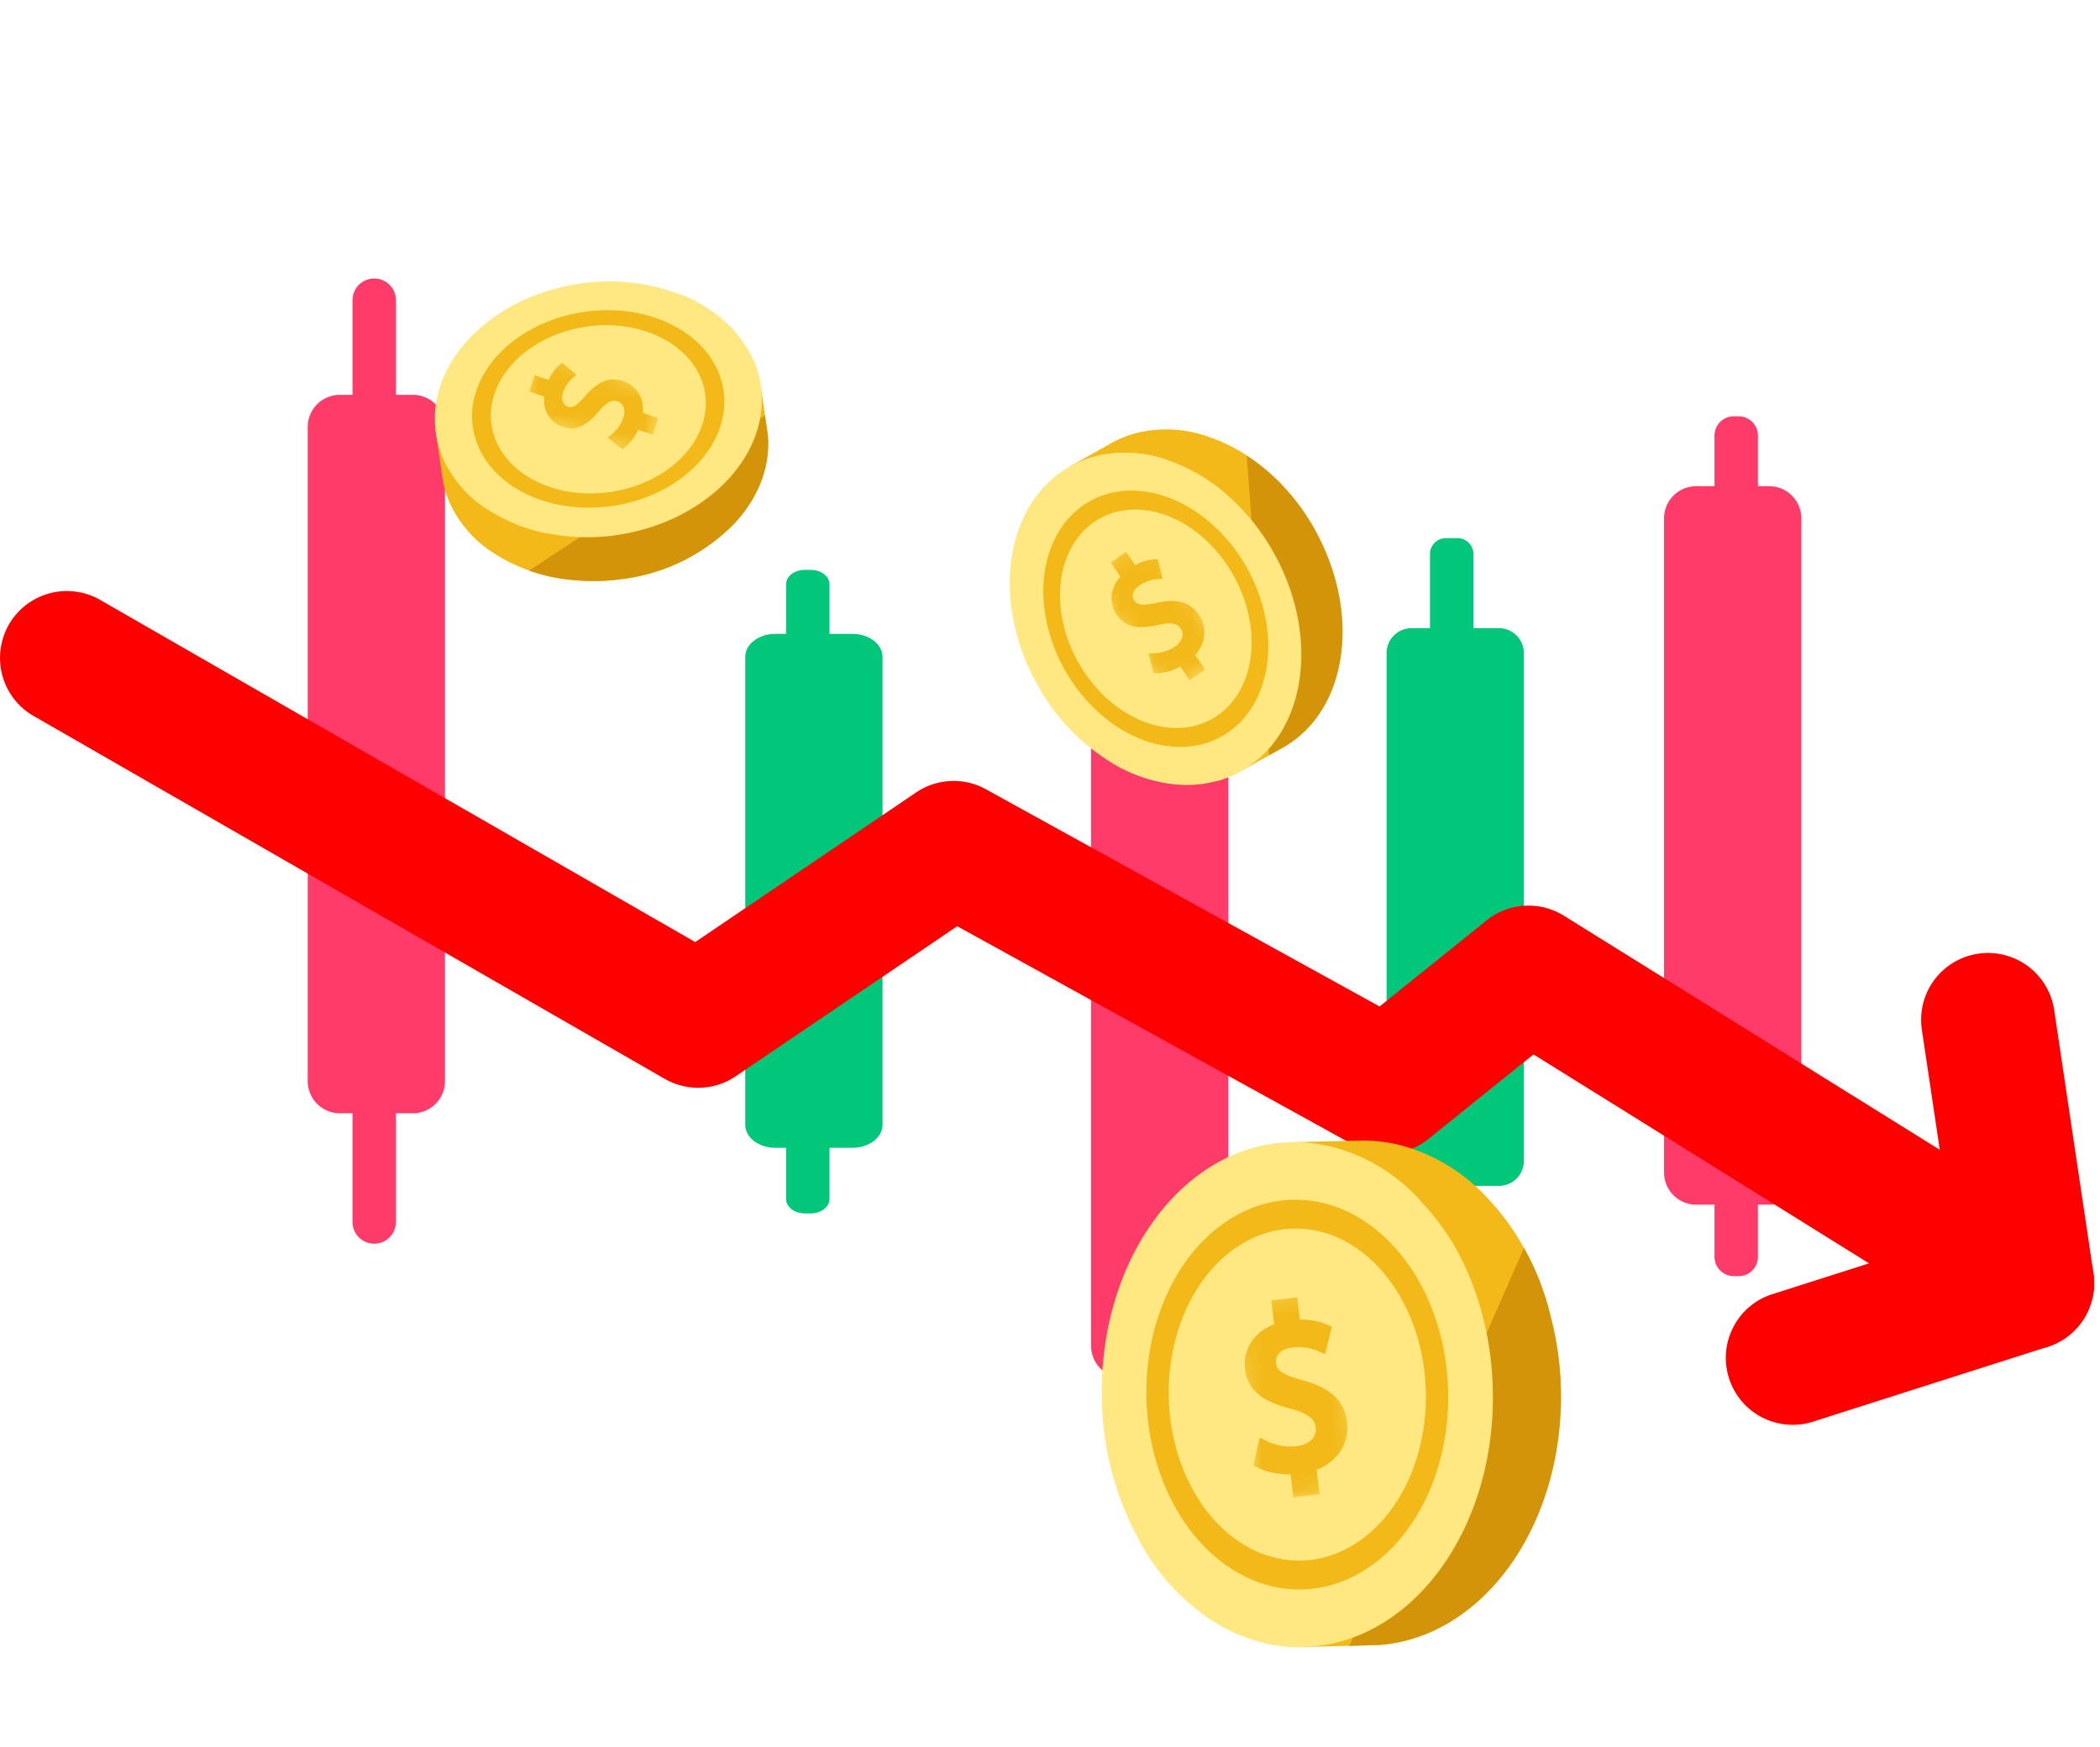 <svg width="119" height="99" viewBox="0 0 119 99" fill="none" xmlns="http://www.w3.org/2000/svg">
    <path d="M45.62 32.294h.307c.598 0 1.078.366 1.078.82V67.95c0 .454-.48.821-1.078.821h-.307c-.596 0-1.077-.367-1.077-.821V33.114c0-.454.48-.82 1.077-.82z" fill="#02C77A"/>
    <path d="M43.944 35.922h4.352c.95 0 1.714.582 1.714 1.306v26.516c0 .724-.764 1.307-1.714 1.307h-4.352c-.95 0-1.713-.583-1.713-1.307V37.227c0-.723.764-1.305 1.713-1.305z" fill="#02C77A"/>
    <path d="M21.205 15.783c.682 0 1.231.548 1.231 1.23v52.24c0 .683-.549 1.232-1.23 1.232-.682 0-1.231-.55-1.231-1.231V17.013c0-.682.549-1.23 1.23-1.23z" fill="#FF3B69"/>
    <path d="M19.261 22.377h4.13a1.82 1.82 0 0 1 1.825 1.826v37.065a1.82 1.82 0 0 1-1.825 1.825h-4.13a1.82 1.82 0 0 1-1.823-1.825V24.203a1.82 1.82 0 0 1 1.823-1.826z" fill="#FF3B69"/>
    <path d="M81.943 30.495h.64c.506 0 .912.406.912.91v38.65c0 .505-.406.91-.911.91h-.641a.908.908 0 0 1-.91-.91v-38.65c0-.504.406-.91.91-.91z" fill="#02C77A"/>
    <path d="M79.99 35.6h4.946c.784 0 1.416.633 1.416 1.418v28.774c0 .785-.632 1.416-1.416 1.416H79.99a1.413 1.413 0 0 1-1.416-1.416V37.018c0-.785.632-1.418 1.416-1.418z" fill="#02C77A"/>
    <mask id="qd84jah3ka" style="mask-type:luminance" maskUnits="userSpaceOnUse" x="64" y="32" width="3" height="50">
        <path d="M64.072 32.62h2.838v48.783h-2.838V32.62z" fill="#fff"/>
    </mask>
    <g mask="url(#qd84jah3ka)">
        <path d="M65.356 32.676h.269c.607 0 1.096.489 1.096 1.096v46.536c0 .608-.489 1.097-1.096 1.097h-.27c-.607 0-1.096-.49-1.096-1.097V33.772c0-.607.49-1.096 1.097-1.096z" fill="#FF3B69"/>
    </g>
    <path d="M63.653 37.378h4.13c1.01 0 1.825.814 1.825 1.824v37.066a1.821 1.821 0 0 1-1.825 1.826h-4.13a1.82 1.82 0 0 1-1.825-1.826V39.202a1.82 1.82 0 0 1 1.825-1.824zM98.252 23.593h.269c.608 0 1.096.49 1.096 1.097v46.536c0 .607-.489 1.097-1.096 1.097h-.27c-.606 0-1.095-.49-1.095-1.097V24.69c0-.608.49-1.098 1.096-1.098z" fill="#FF3B69"/>
    <path d="M96.122 27.555h4.13c1.011 0 1.825.815 1.825 1.826v37.066c0 1.01-.814 1.825-1.825 1.825h-4.13a1.821 1.821 0 0 1-1.825-1.825V29.38a1.82 1.82 0 0 1 1.825-1.826z" fill="#FF3B69"/>
    <path d="M2.801 33.628c-.484.131-.927.351-1.325.657A3.761 3.761 0 0 0 .2 36.078a3.799 3.799 0 0 0 .59 3.525 3.744 3.744 0 0 0 1.113.973l35.77 20.569a3.813 3.813 0 0 0 2.029.5 3.79 3.79 0 0 0 1.984-.648l12.556-8.505L76.743 64.91a3.734 3.734 0 0 0 1.599.465 3.835 3.835 0 0 0 1.111-.097 3.77 3.77 0 0 0 1.496-.734l5.948-4.788 25.98 16.18a3.829 3.829 0 0 0 1.385.52 3.776 3.776 0 0 0 2.824-.657 3.813 3.813 0 0 0 1.011-1.079 3.825 3.825 0 0 0 .522-1.384 3.76 3.76 0 0 0-.048-1.478 3.715 3.715 0 0 0-.61-1.349 3.753 3.753 0 0 0-1.078-1.011L88.62 51.896a3.845 3.845 0 0 0-1.072-.456 3.842 3.842 0 0 0-1.16-.11 3.747 3.747 0 0 0-1.665.5c-.17.098-.33.21-.482.331l-6.063 4.88-22.309-12.31a3.762 3.762 0 0 0-2.003-.468 3.782 3.782 0 0 0-1.952.647l-12.518 8.48L5.68 34.001a3.746 3.746 0 0 0-1.401-.472 3.742 3.742 0 0 0-1.477.098z" fill="red"/>
    <path d="M112.095 54.05a3.782 3.782 0 0 0-3.226 3.566c-.012.249 0 .497.037.743l1.749 11.725-10.219 3.26a3.76 3.76 0 0 0-2.216 1.873 3.77 3.77 0 0 0-.41 1.422 3.807 3.807 0 0 0 .882 2.765 3.728 3.728 0 0 0 1.157.922c.221.114.451.206.69.275a3.847 3.847 0 0 0 1.474.124c.247-.028.49-.08.727-.156l13.292-4.24a3.782 3.782 0 0 0 2.066-1.609 3.866 3.866 0 0 0 .493-1.234 3.787 3.787 0 0 0 .038-1.33l-2.225-14.917a3.806 3.806 0 0 0-1.495-2.488 3.835 3.835 0 0 0-2.072-.74c-.249-.011-.496.001-.742.038z" fill="red"/>
    <path d="M88.449 78.669c.1 4.084-1.127 7.8-3.19 10.461-1.867 2.405-4.406 3.94-7.243 4.104l-4.16.106-.024-.887a9.482 9.482 0 0 1-1.122-.6 12.42 12.42 0 0 1-4.113-4.307 17.157 17.157 0 0 1-1.683-4.017 17.152 17.152 0 0 1-.619-4.31c-.155-6.146 2.735-11.447 6.883-13.586l-.025-.898 3.866-.093c.796-.02 1.58.069 2.352.265.959.258 1.863.646 2.71 1.166a10.17 10.17 0 0 1 2.266 1.886 13.607 13.607 0 0 1 2.006 2.768c.336.6.63 1.22.885 1.86.265.69.482 1.396.652 2.116.335 1.3.522 2.623.559 3.966z" fill="#F2B919"/>
    <path d="M88.449 78.669c.1 4.084-1.127 7.8-3.19 10.461-1.867 2.405-4.406 3.94-7.243 4.104l-1.55.04 9.895-22.554c.336.6.63 1.22.884 1.86.266.69.483 1.396.651 2.117.334 1.303.517 2.627.553 3.972z" fill="#D39409"/>
    <path d="M84.59 78.762c.19 7.773-4.455 14.222-10.433 14.565a2.545 2.545 0 0 1-.296.02 8.65 8.65 0 0 1-2.296-.252 9.386 9.386 0 0 1-2.712-1.153 12.405 12.405 0 0 1-2.315-1.905 12.41 12.41 0 0 1-1.794-2.404 17.147 17.147 0 0 1-1.685-4.016 17.112 17.112 0 0 1-.62-4.31c-.185-7.914 4.607-14.432 10.72-14.579a8.721 8.721 0 0 1 2.352.28 10.23 10.23 0 0 1 4.973 3.047c.635.661 1.197 1.38 1.69 2.154.48.786.888 1.607 1.227 2.462a17.752 17.752 0 0 1 1.188 6.091zM78.016 93.234c-.097.01-.194.016-.29.017-.132.005-.262.001-.393-.001l.683-.016z" fill="#FFE882"/>
    <path d="m83.382 72.677-9.225 20.65a2.547 2.547 0 0 1-.296.02 8.654 8.654 0 0 1-2.296-.252l10.609-22.886c.472.789.874 1.61 1.208 2.468zM80.494 68.046l-11.638 23.9a12.41 12.41 0 0 1-2.315-1.906 12.415 12.415 0 0 1-1.794-2.403l10.787-22.625c.956.256 1.855.642 2.699 1.158a10.225 10.225 0 0 1 2.26 1.876z" fill="#FFE882"/>
    <path d="M73.244 67.994a6.647 6.647 0 0 1 1.673.171c.276.064.55.144.82.243a7.485 7.485 0 0 1 1.569.79 8.702 8.702 0 0 1 1.422 1.168 10.211 10.211 0 0 1 1.223 1.502 11.373 11.373 0 0 1 .975 1.777 13.156 13.156 0 0 1 .92 3.031 14.187 14.187 0 0 1-.073 5.364 13.313 13.313 0 0 1-.591 2.016c-.125.322-.261.636-.41.94a10.703 10.703 0 0 1-1.022 1.7c-.191.26-.392.508-.604.743-.21.234-.429.455-.657.662-.228.206-.464.399-.706.574a7.724 7.724 0 0 1-1.528.867 7.112 7.112 0 0 1-.808.284 6.637 6.637 0 0 1-3.335.081 7.066 7.066 0 0 1-1.619-.59 7.787 7.787 0 0 1-.77-.444 8.572 8.572 0 0 1-.733-.54 9.395 9.395 0 0 1-1.33-1.34 10.935 10.935 0 0 1-1.103-1.648 12.181 12.181 0 0 1-.837-1.89 13.323 13.323 0 0 1-.538-2.06 14.197 14.197 0 0 1 .073-5.364 12.836 12.836 0 0 1 .593-2.016c.124-.322.26-.635.409-.94a10.59 10.59 0 0 1 1.022-1.7c.19-.26.393-.507.603-.742.211-.235.43-.456.658-.663a8.364 8.364 0 0 1 1.454-1.056 7.33 7.33 0 0 1 1.588-.668 6.65 6.65 0 0 1 1.663-.253z" fill="#F2B919"/>
    <path d="M73.284 69.628a5.691 5.691 0 0 1 1.425.145 6.23 6.23 0 0 1 2.036.881 7.437 7.437 0 0 1 1.211.996 8.656 8.656 0 0 1 1.042 1.28 9.533 9.533 0 0 1 .83 1.513 10.737 10.737 0 0 1 .589 1.69 11.839 11.839 0 0 1 .322 1.803 12.248 12.248 0 0 1 .046 1.844c-.016.307-.044.613-.082.916-.04.303-.091.604-.152.9a11.208 11.208 0 0 1-.505 1.718 10.264 10.264 0 0 1-.755 1.553c-.147.242-.3.473-.464.695a8.266 8.266 0 0 1-1.075 1.197c-.194.177-.395.34-.601.49a6.626 6.626 0 0 1-1.302.738 5.788 5.788 0 0 1-2.82.429 5.595 5.595 0 0 1-.709-.118 6.038 6.038 0 0 1-1.38-.501 6.85 6.85 0 0 1-1.28-.84 7.795 7.795 0 0 1-.587-.535 8.458 8.458 0 0 1-1.042-1.28 9.945 9.945 0 0 1-.831-1.514 10.986 10.986 0 0 1-.588-1.69 11.638 11.638 0 0 1-.323-1.802 11.937 11.937 0 0 1 .409-4.535 10.766 10.766 0 0 1 .632-1.644 9.536 9.536 0 0 1 .871-1.447c.165-.223.336-.433.515-.633.18-.2.366-.389.56-.565a6.886 6.886 0 0 1 1.238-.9 6.151 6.151 0 0 1 1.354-.57 5.68 5.68 0 0 1 1.416-.214z" fill="#FFE882"/>
    <mask id="z0d3u56kvb" style="mask-type:alpha" maskUnits="userSpaceOnUse" x="69" y="72" width="9" height="14">
        <path transform="rotate(-6.877 69.774 73.63)" fill="#F2B919" d="M69.774 73.631h6.031v11.632h-6.031z"/>
    </mask>
    <g mask="url(#z0d3u56kvb)">
        <path d="M75.556 79.065c-.403-.358-.956-.626-1.734-.839-1.236-.344-1.465-.58-1.513-.977-.044-.366.175-.79.922-.88.759-.091 1.267.123 1.49.212l.369.157.386-1.545-.263-.117c-.47-.203-.986-.3-1.552-.29l-.152-1.263-1.469.177.163 1.352c-1.145.44-1.787 1.418-1.649 2.561.076.627.358 1.118.86 1.491.401.301.966.54 1.765.746 1.135.308 1.336.692 1.38 1.058.065.542-.367.965-1.072 1.05a3.072 3.072 0 0 1-1.712-.291l-.39-.197-.362 1.569.227.126c.478.26 1.195.407 1.883.388l.158 1.31 1.484-.179-.167-1.388c1.18-.455 1.866-1.507 1.723-2.687-.073-.648-.329-1.147-.775-1.544zm-.58-10.793a.436.436 0 0 1-.382.486l-4.647.56-.064 1.936a.255.255 0 0 1-.263.243.254.254 0 0 1-.243-.262l.054-1.531-1.188 3.347a.224.224 0 0 1-.28.135.223.223 0 0 1-.135-.28l1.386-3.902-.005-.037a.436.436 0 0 1 .382-.485l4.899-.59a.439.439 0 0 1 .486.38z" fill="#F2B919"/>
    </g>
    <path d="M35.305 32.811a10.757 10.757 0 0 0 4.99-1.997 10.66 10.66 0 0 0 1.362-1.19c1.336-1.46 2.045-3.253 1.838-5.087l-.387-2.68-.559.093a6.166 6.166 0 0 0-.527-.665 8.1 8.1 0 0 0-3.216-2.158c-.89-.33-1.807-.542-2.752-.638a11.123 11.123 0 0 0-2.824.072c-3.953.573-7.044 2.993-7.951 5.893l-.576.085.362 2.483a5.69 5.69 0 0 0 .423 1.485 6.642 6.642 0 0 0 2.502 2.848c.5.325 1.026.598 1.58.82a9.775 9.775 0 0 0 1.71.517c.47.1.944.164 1.423.195.87.072 1.738.046 2.602-.076z" fill="#F2B919"/>
    <path d="M35.305 32.811a10.763 10.763 0 0 0 4.99-1.997c.488-.357.942-.754 1.362-1.19 1.336-1.46 2.045-3.253 1.838-5.087l-.145-.998-13.369 8.801a10.209 10.209 0 0 0 2.715.553c.873.07 1.743.043 2.61-.082z" fill="#D39409"/>
    <path d="M34.942 30.325c4.999-.728 8.622-4.41 8.19-8.274a1.415 1.415 0 0 0-.022-.192c-.072-.5-.208-.98-.41-1.443a6.18 6.18 0 0 0-1.044-1.602 8.102 8.102 0 0 0-3.216-2.158 11.17 11.17 0 0 0-5.571-.582c-5.083.742-8.736 4.53-8.168 8.463a5.66 5.66 0 0 0 .43 1.482 6.674 6.674 0 0 0 2.498 2.853 9.13 9.13 0 0 0 1.58.82c.555.222 1.127.393 1.713.514 1.334.275 2.673.315 4.02.12zM43.493 24.535a1.663 1.663 0 0 0-.022-.188c-.01-.086-.027-.167-.042-.253l.064.44z" fill="#FFE882"/>
    <path d="M30.909 30.214 43.13 22.05a1.413 1.413 0 0 0-.02-.192c-.073-.5-.209-.98-.41-1.443l-13.5 9.283c.555.22 1.124.393 1.708.515zM27.628 28.872l14.038-10.067a8.101 8.101 0 0 0-3.214-2.16L25.13 26.02a6.676 6.676 0 0 0 2.498 2.853z" fill="#FFE882"/>
    <path d="M33.09 17.677a9.538 9.538 0 0 1 1.402-.098 9.045 9.045 0 0 1 1.378.117 8.184 8.184 0 0 1 1.303.328 7.352 7.352 0 0 1 1.176.525 5.953 5.953 0 0 1 1.432 1.113 5.037 5.037 0 0 1 .68.918 4.533 4.533 0 0 1 .427 1.017 4.44 4.44 0 0 1 .158 1.078 4.382 4.382 0 0 1-.116 1.098 4.954 4.954 0 0 1-.387 1.073 5.694 5.694 0 0 1-.642 1.01 6.337 6.337 0 0 1-.872.906 7.518 7.518 0 0 1-1.07.77 8.086 8.086 0 0 1-1.225.601 9.022 9.022 0 0 1-2.027.54 9.224 9.224 0 0 1-2.096.066 8.752 8.752 0 0 1-1.347-.223 7.64 7.64 0 0 1-1.245-.428 6.86 6.86 0 0 1-.57-.287 6.22 6.22 0 0 1-1.006-.703 5.204 5.204 0 0 1-.796-.854 4.66 4.66 0 0 1-.736-1.49 4.312 4.312 0 0 1-.042-2.175 4.842 4.842 0 0 1 .386-1.074 5.816 5.816 0 0 1 1.051-1.479 6.926 6.926 0 0 1 .976-.842 8.089 8.089 0 0 1 1.152-.688 8.786 8.786 0 0 1 1.965-.69c.228-.051.459-.094.692-.129z" fill="#F2B919"/>
    <path d="M33.226 18.513a7.702 7.702 0 0 1 2.368.02 6.931 6.931 0 0 1 1.11.281 6.268 6.268 0 0 1 1 .45 5.133 5.133 0 0 1 1.22.95 4.258 4.258 0 0 1 .577.782 3.852 3.852 0 0 1 .362.867 3.72 3.72 0 0 1 .133.919 3.729 3.729 0 0 1-.1.934 4.307 4.307 0 0 1-.33.914 4.906 4.906 0 0 1-.548.86 5.714 5.714 0 0 1-.745.771 6.126 6.126 0 0 1-.912.654 7.053 7.053 0 0 1-1.045.511 7.4 7.4 0 0 1-1.138.348 7.814 7.814 0 0 1-2.958.09 7.122 7.122 0 0 1-1.109-.281 6.269 6.269 0 0 1-1.001-.45 5.43 5.43 0 0 1-.857-.6 4.811 4.811 0 0 1-.362-.35 4.287 4.287 0 0 1-.577-.783 3.9 3.9 0 0 1-.363-.866 3.706 3.706 0 0 1-.033-1.853 4.116 4.116 0 0 1 .33-.915 4.784 4.784 0 0 1 .548-.86 5.567 5.567 0 0 1 .745-.771 6.467 6.467 0 0 1 .913-.653 7.065 7.065 0 0 1 1.045-.511 7.45 7.45 0 0 1 1.137-.349c.195-.044.392-.08.59-.109z" fill="#FFE882"/>
    <path d="M74.498 29.998c1.373 2.476 1.838 5.135 1.44 7.427-.349 2.087-1.412 3.836-3.09 4.857l-2.51 1.404-.304-.536c-.295.02-.59.02-.884 0a8.553 8.553 0 0 1-3.91-1.299 11.858 11.858 0 0 1-4.107-4.339c-2.086-3.707-2.055-7.888-.2-10.535l-.304-.541 2.337-1.318a6.05 6.05 0 0 1 1.527-.6 7.096 7.096 0 0 1 4.027.25 9.83 9.83 0 0 1 1.72.79c.135.08.272.162.402.251.402.258.784.542 1.145.854.388.329.751.683 1.09 1.062a12.518 12.518 0 0 1 1.621 2.273z" fill="#F2B919"/>
    <path d="M74.498 29.998c1.373 2.476 1.838 5.135 1.439 7.427-.348 2.087-1.411 3.836-3.09 4.858l-.936.525-1.263-16.982a11.158 11.158 0 0 1 2.234 1.916c.623.693 1.161 1.445 1.616 2.257z" fill="#D39409"/>
    <path d="M72.166 31.307c2.63 4.678 1.89 10.134-1.649 12.282-.05.046-.118.073-.175.107a6.002 6.002 0 0 1-1.485.589 6.4 6.4 0 0 1-2.042.186 8.569 8.569 0 0 1-3.91-1.3 11.847 11.847 0 0 1-2.33-1.907 11.83 11.83 0 0 1-1.777-2.432c-2.68-4.766-1.86-10.313 1.826-12.387a5.926 5.926 0 0 1 1.536-.61 7.088 7.088 0 0 1 2.033-.166c.685.043 1.35.182 1.995.417.6.206 1.172.469 1.72.79a10.75 10.75 0 0 1 1.547 1.104c1.1.949 2.004 2.058 2.71 3.327z" fill="#FFE882"/>
    <path d="m69.457 27.983 1.063 15.608c-.05.046-.119.073-.177.107a6.032 6.032 0 0 1-1.484.59l-.95-17.41c.55.323 1.065.69 1.548 1.105zM66.19 26.088l.637 18.377a8.564 8.564 0 0 1-3.91-1.3l-.76-17.323a7.092 7.092 0 0 1 2.035-.168c.686.041 1.352.18 1.998.414z" fill="#FFE882"/>
    <path d="M61.75 28.408a4.674 4.674 0 0 1 1.659-.555 5.41 5.41 0 0 1 1.214-.025 5.922 5.922 0 0 1 1.248.252 7.034 7.034 0 0 1 1.234.52c.202.11.4.227.597.356a8.541 8.541 0 0 1 1.124.884 9.301 9.301 0 0 1 .996 1.084 9.735 9.735 0 0 1 1.172 1.91 9.984 9.984 0 0 1 .523 1.392 9.097 9.097 0 0 1 .291 1.423 8.029 8.029 0 0 1 .05 1.402 6.873 6.873 0 0 1-.383 1.943c-.073.2-.154.393-.246.58a5.488 5.488 0 0 1-.652 1.025 4.868 4.868 0 0 1-.848.812 4.56 4.56 0 0 1-1.01.568 4.79 4.79 0 0 1-1.736.351 5.646 5.646 0 0 1-1.237-.114 6.167 6.167 0 0 1-.626-.16 7.067 7.067 0 0 1-1.234-.522 7.854 7.854 0 0 1-1.172-.77 9.29 9.29 0 0 1-1.065-.989 9.69 9.69 0 0 1-1.941-3.163 9.194 9.194 0 0 1-.525-2.127 8.066 8.066 0 0 1-.049-1.401 7.077 7.077 0 0 1 .196-1.325 5.966 5.966 0 0 1 .732-1.734 5.077 5.077 0 0 1 .754-.924 4.693 4.693 0 0 1 .934-.693z" fill="#F2B919"/>
    <path d="M62.305 29.393a3.98 3.98 0 0 1 1.413-.472 4.324 4.324 0 0 1 1.034-.023 5.348 5.348 0 0 1 1.594.41 6.237 6.237 0 0 1 1.03.553 7.306 7.306 0 0 1 1.397 1.195 8.11 8.11 0 0 1 1.115 1.54 8.32 8.32 0 0 1 .738 1.755 7.922 7.922 0 0 1 .248 1.213 6.682 6.682 0 0 1-.016 1.77 5.87 5.87 0 0 1-.109.552 5.19 5.19 0 0 1-.368 1.021 4.66 4.66 0 0 1-.557.873 4.13 4.13 0 0 1-.722.692 4.015 4.015 0 0 1-.86.485 4.094 4.094 0 0 1-1.479.298 4.544 4.544 0 0 1-.524-.019 5.188 5.188 0 0 1-1.063-.215 5.94 5.94 0 0 1-1.051-.445 6.385 6.385 0 0 1-.508-.302 7.325 7.325 0 0 1-1.399-1.195 8.604 8.604 0 0 1-.78-.997 8.162 8.162 0 0 1-.626-1.112 8.36 8.36 0 0 1-.596-1.792 7.524 7.524 0 0 1-.145-1.209 6.637 6.637 0 0 1 .063-1.167 5.68 5.68 0 0 1 .268-1.08 5.029 5.029 0 0 1 .464-.952c.093-.145.194-.284.301-.415a4.085 4.085 0 0 1 .723-.692c.132-.099.27-.189.415-.27z" fill="#FFE882"/>
    <mask id="gl266konzc" style="mask-type:alpha" maskUnits="userSpaceOnUse" x="61" y="30" width="9" height="10">
        <path transform="rotate(-34.29 61.476 32.575)" fill="#F2B919" d="M61.476 32.575h4.317V40.9h-4.317z"/>
    </mask>
    <g mask="url(#gl266konzc)">
        <path d="M66.94 34.123c-.374-.095-.813-.083-1.378.038-.898.189-1.122.114-1.283-.122-.149-.218-.149-.56.296-.863.452-.308.846-.34 1.016-.356l.287-.022-.264-1.11-.206.013a2.646 2.646 0 0 0-1.081.328l-.513-.753-.875.597.549.805c-.583.658-.668 1.49-.204 2.17.255.374.596.593 1.037.665.355.059.793.025 1.368-.108.823-.178 1.076 0 1.225.217.22.323.085.734-.335 1.021a2.199 2.199 0 0 1-1.183.379l-.313.003.287 1.116.186.006c.389.008.894-.135 1.324-.374l.532.78.884-.603-.564-.827c.6-.678.689-1.572.21-2.275-.26-.387-.587-.62-1.001-.725zm-3.924-6.667a.312.312 0 0 1-.083.435l-2.768 1.887.597 1.251a.183.183 0 0 1-.087.241.182.182 0 0 1-.24-.086l-.47-.99.348 2.517a.16.16 0 0 1-.135.178.16.16 0 0 1-.177-.133l-.405-2.936-.015-.022a.312.312 0 0 1 .082-.434l2.918-1.99a.314.314 0 0 1 .434.082z" fill="#F2B919"/>
    </g>
    <mask id="rslc923xfd" style="mask-type:alpha" maskUnits="userSpaceOnUse" x="29" y="19" width="9" height="7">
        <path transform="rotate(-71.204 29.29 23.515)" fill="#F2B919" d="M29.29 23.515h3.988v7.691H29.29z"/>
    </mask>
    <g mask="url(#rslc923xfd)">
        <path d="M34.185 21.626c-.33.138-.647.39-.997.793-.559.638-.766.707-1.016.622-.23-.079-.42-.33-.26-.802.163-.478.437-.72.553-.827l.2-.175-.81-.673-.146.123c-.255.223-.46.502-.617.843l-.796-.271-.316.926.853.29c-.066.809.333 1.47 1.054 1.716.395.135.768.107 1.135-.085.294-.153.599-.421.95-.839.509-.588.795-.597 1.025-.519.343.117.47.495.32.94a2.031 2.031 0 0 1-.664.937l-.23.175.832.666.14-.1c.292-.209.585-.595.77-1.01l.827.281.318-.936-.875-.298c.067-.834-.364-1.543-1.108-1.797-.407-.142-.778-.132-1.142.02zm-6.599-2.746a.288.288 0 0 1 .18.366l-.997 2.931 1.135.592a.169.169 0 0 1 .07.227.168.168 0 0 1-.226.07l-.897-.471 1.655 1.666a.148.148 0 0 1 0 .207.147.147 0 0 1-.206 0l-1.928-1.944-.023-.008a.288.288 0 0 1-.18-.367l1.051-3.089a.29.29 0 0 1 .366-.18z" fill="#F2B919"/>
    </g>
</svg>
